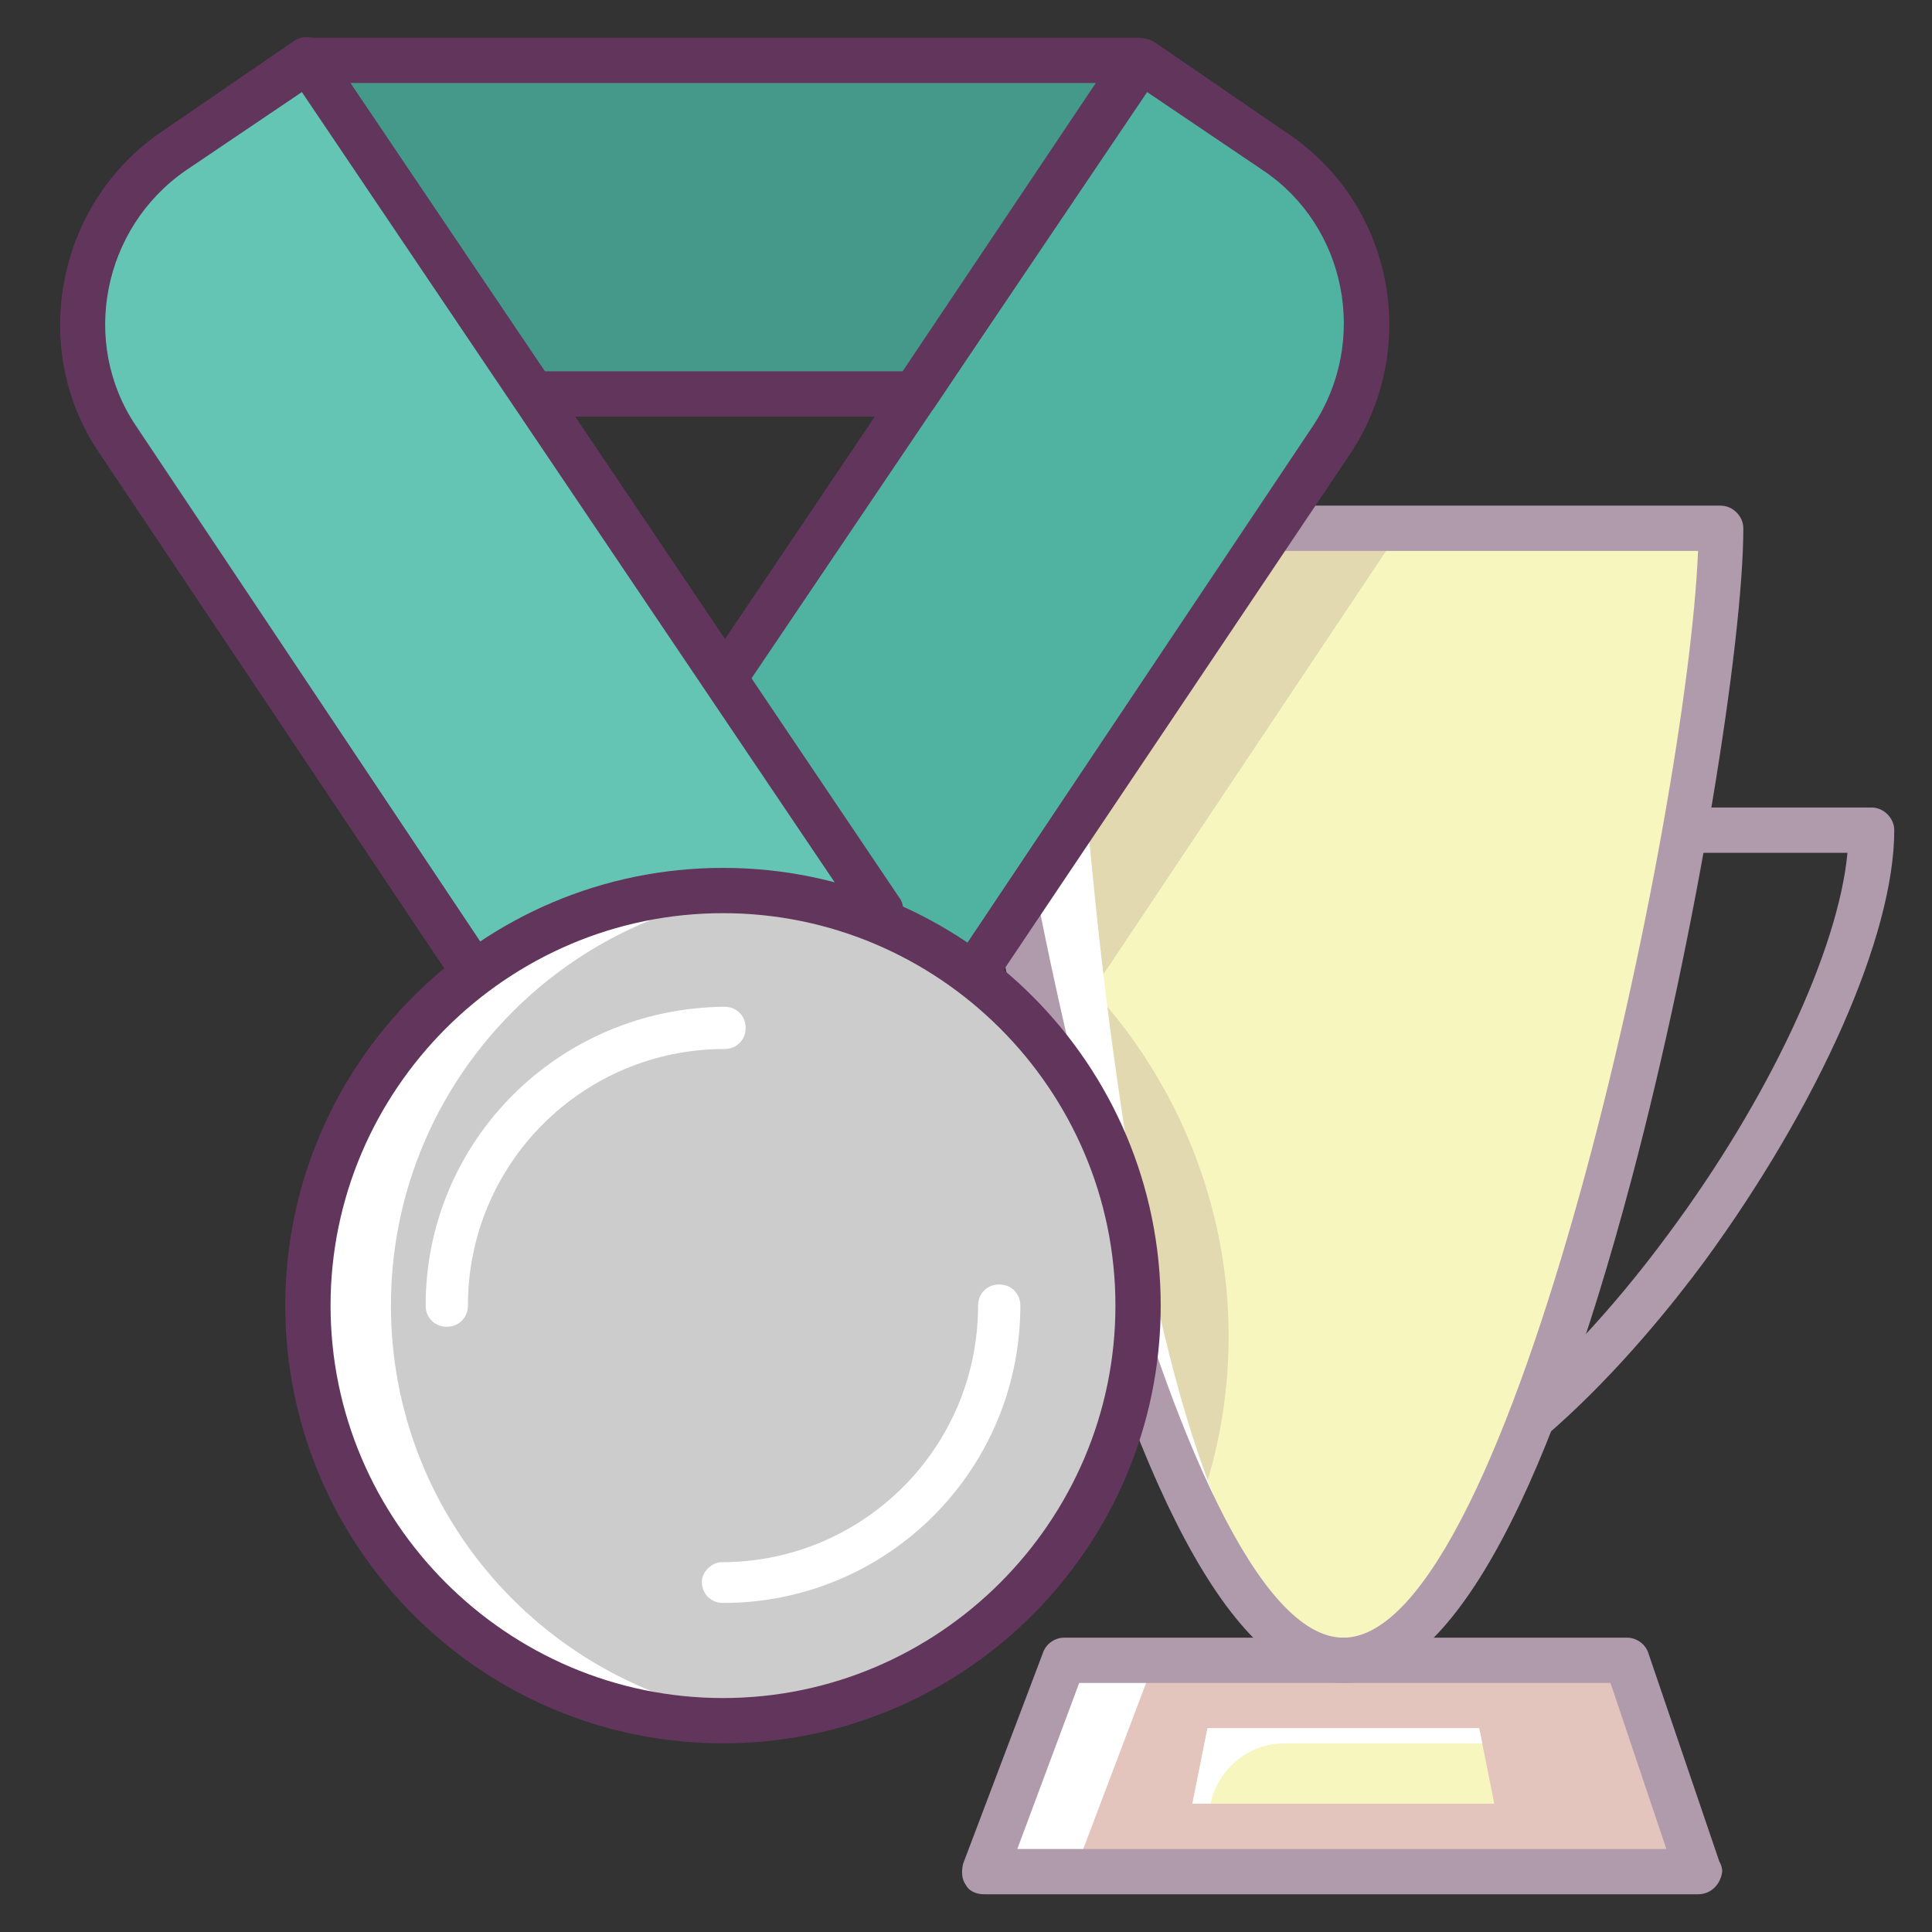 <?xml version="1.0" ?><!DOCTYPE svg  PUBLIC '-//W3C//DTD SVG 1.1//EN'  'http://www.w3.org/Graphics/SVG/1.1/DTD/svg11.dtd'><svg enable-background="new 0 0 128 128" id="Слой_1" version="1.1" viewBox="0 0 128 128" xml:space="preserve" xmlns="http://www.w3.org/2000/svg" xmlns:xlink="http://www.w3.org/1999/xlink"><rect x="0" y="0" width="128" height="128" fill="#333333" stroke="none"/><g><g><g><g><g><g><polygon fill="#E4C5BD" points="112.5,124 65.2,124 70.5,110 107.8,110       "/></g></g></g></g><g><g><g><g><polygon fill="#F8F6BF" points="99,119.5 79,119.5 80,114.5 98,114.5       "/></g></g></g></g><g><g><g><g><path d="M98.2,115.5l-0.2-1H80l-1,5h1.2l0,0c0.5-2.3,2.5-4,4.9-4H98.2z" fill="#FFFFFF"/></g></g></g></g><g><g><g><g><polygon fill="#FFFFFF" points="70.5,110 65.2,124 71.2,124 76.5,110       "/></g></g></g></g><g><g><g><g><path d="M89,101.5c-9.6,0-19.9-12.5-23.9-17.9C57.4,73.2,52.5,62,52.5,55c0-0.8,0.7-1.5,1.5-1.5h70        c0.8,0,1.5,0.7,1.5,1.5c0,7-5,18.2-12.6,28.6C108.9,89,98.6,101.5,89,101.5z M55.6,56.5c0.7,6.4,5.3,16.3,11.9,25.3        C75.1,92.1,83.4,98.5,89,98.5s13.9-6.4,21.5-16.7c6.7-9,11.3-18.9,11.9-25.3H55.6z" fill="#AF9BAC"/></g></g></g></g><g><g><g><g><path d="M113.9,35.5c0,13.8-11.2,75-25,75s-25-61.2-25-75H113.9z" fill="#F8F6BF"/></g></g></g></g><g opacity="0.15"><g><g><g><path d="M63.9,35.5c0,10.3,6.3,47.3,15.2,65.2c1.5-3.8,2.3-7.9,2.3-12.2c0-8.5-3.3-16.7-9-22.9l20.1-30.1H63.9        z" fill="#62345B"/></g></g></g></g><g><g><g><g><path d="M70.9,33.5h-7c0,13.8,11.2,75,25,75C75.1,108.5,70.9,47.3,70.9,33.5z" fill="#FFFFFF"/></g></g></g></g><g><g><g><g><path d="M89,111.5c-6.8,0-13.2-11.3-19.1-33.4c-4.4-16.6-7.4-35.7-7.4-43.1c0-0.8,0.7-1.5,1.5-1.5h50        c0.8,0,1.5,0.7,1.5,1.5c0,7.4-3,26.5-7.4,43.1C102.2,100.3,95.8,111.5,89,111.5z M65.5,36.5c0.7,17.4,12.3,72,23.5,72        s22.8-54.6,23.5-72H65.5z" fill="#AF9BAC"/></g></g></g></g><g><g><g><g><path d="M112.5,125.5C112.5,125.5,112.5,125.5,112.5,125.5H65.2c-0.5,0-1-0.2-1.2-0.6        c-0.3-0.4-0.3-0.9-0.2-1.4l5.3-14c0.2-0.6,0.8-1,1.4-1h37.3c0.6,0,1.2,0.4,1.4,1l4.7,13.8c0.1,0.2,0.2,0.4,0.2,0.7        C114,124.8,113.4,125.5,112.5,125.5z M67.4,122.5h43l-3.7-11H71.5L67.4,122.5z" fill="#AF9BAC"/></g></g></g></g></g><g><g><g><g><g><path d="M75.6,4l8.9,6.1c6.2,4.2,7.9,12.7,3.7,19L64.6,64.5l-27-4.1L75.6,4z" fill="#50B2A0"/></g></g></g><g><g><g><g><path d="M17.9,10.1L22.4,7l-2-3l-8.9,6.1c-6.2,4.2-7.9,12.7-3.7,19l23.6,35.4l5.8-0.9l-23-34.5         C10,22.8,11.7,14.3,17.9,10.1z" fill="#FFFFFF"/></g></g></g></g><g><g><g><path d="M64.6,66c-0.1,0-0.2,0-0.2,0l-27-4.1c-0.5-0.1-0.9-0.4-1.1-0.9c-0.2-0.5-0.2-1,0.1-1.4l38-56.4        c0.2-0.3,0.6-0.6,1-0.6c0.4-0.1,0.8,0,1.1,0.2l8.9,6.1c6.9,4.7,8.7,14.1,4.1,21.1L65.8,65.3C65.6,65.8,65.1,66,64.6,66z         M40.1,59.3l23.7,3.6L87,28.2c3.7-5.6,2.2-13.2-3.3-16.9L76,6.1L40.1,59.3z" fill="#62355C"/></g></g></g><g><g><g><path d="M20.4,4l-8.9,6.1c-6.2,4.2-7.9,12.7-3.7,19l23.6,35.4l27-4.1L20.4,4z" fill="#65C5B4"/></g></g></g><g><g><g><polygon fill="#44998B" points="20.4,4 75.4,4 60.7,26.1 35.3,26.1       "/></g></g></g><g><g><g><path d="M60.7,27.6H35.3c-0.5,0-1-0.2-1.2-0.7L19.2,4.8c-0.3-0.5-0.3-1.1-0.1-1.5c0.3-0.5,0.8-0.8,1.3-0.8h55        c0.6,0,1.1,0.3,1.3,0.8C77,3.8,77,4.4,76.7,4.8L61.9,27C61.6,27.4,61.2,27.6,60.7,27.6z M36.1,24.6h23.7L72.6,5.5H23.2        L36.1,24.6z" fill="#62355C"/></g></g></g><g><g><g><path d="M31.4,66c-0.5,0-1-0.2-1.2-0.7L6.5,29.9C1.9,23,3.8,13.5,10.6,8.8l8.9-6.1c0.3-0.2,0.7-0.3,1.1-0.2        c0.4,0.1,0.7,0.3,1,0.6l38,56.4c0.3,0.4,0.3,1,0.1,1.4c-0.2,0.5-0.6,0.8-1.1,0.9l-27,4.1C31.6,66,31.5,66,31.4,66z M20,6.1        l-7.7,5.2c-5.5,3.8-7,11.4-3.3,16.9l23.1,34.6l23.7-3.6L20,6.1z" fill="#62355C"/></g></g></g><g><g><g><circle cx="47.9" cy="86.5" fill="#CCCCCC" r="27.5"/></g></g></g><g><g><g><g><path d="M25.9,86.5c0-14.3,10.9-26,24.7-27.4C49.8,59,48.8,59,47.9,59c-15.2,0-27.5,12.3-27.5,27.5         S32.7,114,47.9,114c0.9,0,1.8,0,2.8-0.1C36.8,112.5,25.9,100.8,25.9,86.5z" fill="#FFFFFF"/></g></g></g></g><g><g><g><path d="M28.2,86.5c0,0.8,0.6,1.4,1.4,1.4s1.4-0.6,1.4-1.4c0-9.4,7.6-17,17-17c0.8,0,1.4-0.6,1.4-1.4        s-0.6-1.4-1.4-1.4C37,66.8,28.2,75.6,28.2,86.5z" fill="#FFFFFF"/></g></g></g><g><g><g><path d="M46.5,104.8c0,0.8,0.6,1.4,1.4,1.4c10.9,0,19.7-8.8,19.7-19.7c0-0.8-0.6-1.4-1.4-1.4        c-0.8,0-1.4,0.6-1.4,1.4c0,9.4-7.6,17-17,17C47.2,103.5,46.5,104.1,46.5,104.8z" fill="#FFFFFF"/></g></g></g><g><g><g><path d="M47.9,115.5c-16,0-29-13-29-29s13-29,29-29s29,13,29,29S63.9,115.5,47.9,115.5z M47.9,60.5        c-14.3,0-26,11.7-26,26s11.7,26,26,26s26-11.7,26-26S62.2,60.5,47.9,60.5z" fill="#62355C"/></g></g></g></g></g></g></svg>
